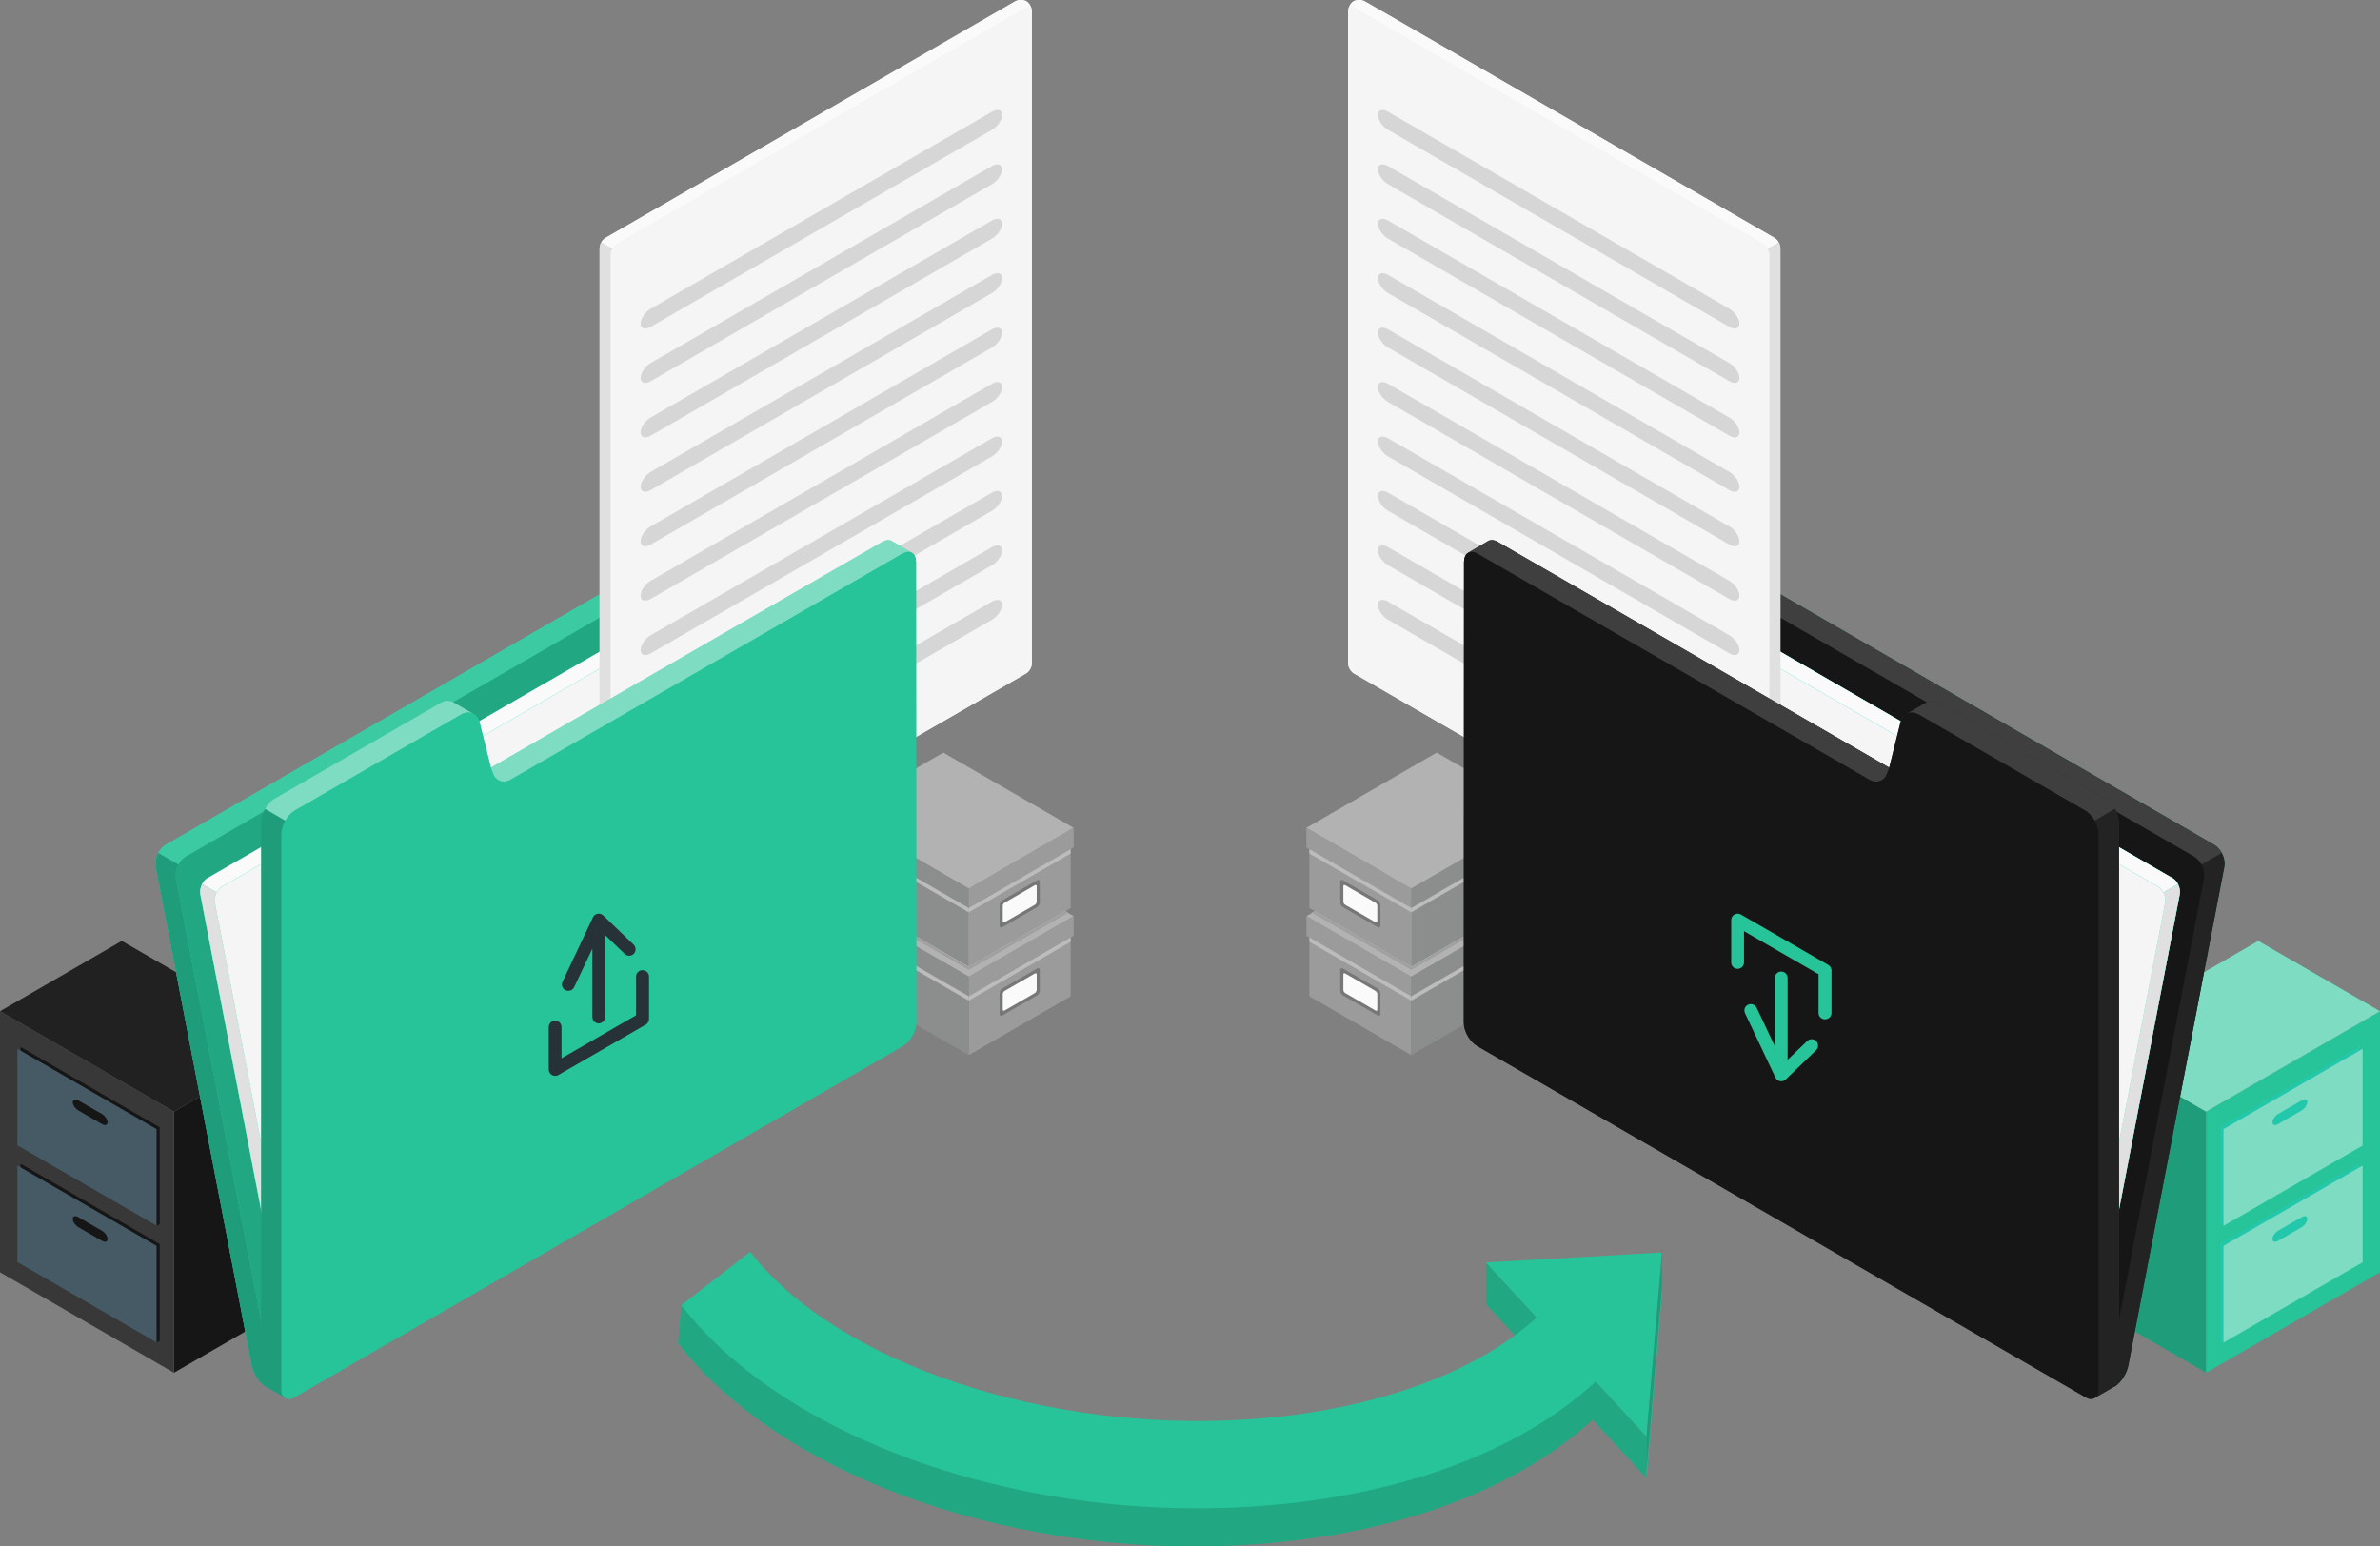 <svg xmlns="http://www.w3.org/2000/svg" id="Layer_2" data-name="Layer 2" viewBox="0 0 435.25 282.82"><rect x="0" y="0" width="435.25" height="282.82" fill="#808080" stroke="none"/><defs><style>      .cls-1, .cls-2, .cls-3 {        fill: #fff;      }      .cls-4 {        fill: #fafafa;      }      .cls-5 {        fill: #3f3f3f;      }      .cls-6 {        fill: #9a9b9a;      }      .cls-2, .cls-7 {        opacity: .4;      }      .cls-8 {        fill: #f5f5f5;      }      .cls-9 {        fill: #455a64;      }      .cls-10 {        opacity: .2;      }      .cls-3, .cls-11 {        opacity: .1;      }      .cls-12 {        fill: #8c8e8d;      }      .cls-13 {        fill: #232323;      }      .cls-14 {        fill: #e0e0e0;      }      .cls-15 {        fill: #606060;        opacity: .5;      }      .cls-16 {        opacity: .15;      }      .cls-17 {        fill: #b1b2b1;      }      .cls-18 {        opacity: .3;      }      .cls-19 {        fill: #27debf;      }      .cls-20 {        fill: #bbbcbb;      }      .cls-21 {        fill: #212121;      }      .cls-22 {        fill: #ebebeb;      }      .cls-23 {        fill: #161616;      }      .cls-24 {        fill: #383838;      }      .cls-25 {        fill: #27c499;      }      .cls-26 {        fill: #767777;      }      .cls-27 {        fill: #263238;      }    </style></defs><g id="Boxes"><g id="Boxes-2" data-name="Boxes"><g><polygon class="cls-6" points="177.17 192.96 177.17 178.62 195.8 167.87 195.8 182.21 177.17 192.96"></polygon><polygon class="cls-12" points="177.17 178.62 153.88 165.18 153.88 179.52 177.17 192.96 177.17 178.62"></polygon><polygon class="cls-17" points="177.17 178.62 196.35 167.55 172.51 153.78 153.33 164.86 177.17 178.62"></polygon><polygon class="cls-6" points="177.17 178.62 177.17 182.21 196.35 171.14 196.35 167.55 177.17 178.62"></polygon><polygon class="cls-20" points="177.17 182.21 195.8 171.45 195.8 172.24 177.17 183 177.17 182.21"></polygon><polygon class="cls-12" points="153.33 164.86 177.17 178.62 177.17 182.21 153.33 168.45 153.33 164.86"></polygon><polygon class="cls-20" points="177.17 182.21 153.88 168.77 153.88 169.55 177.17 183 177.17 182.21"></polygon><path class="cls-26" d="M183.3,180.8l6.36-3.67c.27-.16,.5-.03,.5,.29v3.76c0,.32-.22,.7-.5,.86l-6.36,3.67c-.27,.16-.5,.03-.5-.29v-3.76c0-.32,.22-.7,.5-.86Z"></path><path class="cls-4" d="M183.71,181.23l5.55-3.2c.18-.11,.33-.02,.33,.19v2.82c0,.21-.15,.47-.33,.57l-5.55,3.2c-.18,.11-.33,.02-.33-.19v-2.82c0-.21,.15-.47,.33-.57Z"></path></g><g><polygon class="cls-6" points="177.17 176.82 177.17 162.48 195.8 151.73 195.8 166.07 177.17 176.82"></polygon><polygon class="cls-12" points="177.17 162.48 153.88 149.04 153.88 163.38 177.17 176.82 177.17 162.48"></polygon><polygon class="cls-17" points="177.17 162.48 196.35 151.4 172.51 137.64 153.33 148.72 177.17 162.48"></polygon><polygon class="cls-6" points="177.17 162.48 177.17 166.07 196.35 154.99 196.35 151.4 177.17 162.48"></polygon><polygon class="cls-20" points="177.17 166.07 195.8 155.31 195.8 156.1 177.17 166.85 177.17 166.07"></polygon><polygon class="cls-12" points="153.33 148.72 177.17 162.48 177.17 166.07 153.33 152.3 153.33 148.72"></polygon><polygon class="cls-20" points="177.17 166.07 153.88 152.62 153.88 153.41 177.17 166.85 177.17 166.07"></polygon><path class="cls-26" d="M183.3,164.66l6.36-3.67c.27-.16,.5-.03,.5,.29v3.76c0,.32-.22,.7-.5,.86l-6.36,3.67c-.27,.16-.5,.03-.5-.29v-3.76c0-.32,.22-.7,.5-.86Z"></path><path class="cls-4" d="M183.71,165.09l5.55-3.2c.18-.11,.33-.02,.33,.19v2.82c0,.21-.15,.47-.33,.57l-5.55,3.2c-.18,.11-.33,.02-.33-.19v-2.82c0-.21,.15-.47,.33-.57Z"></path></g><polygon class="cls-14" points="194.79 166.65 177.17 176.82 154.89 163.95 154.34 164.27 177.17 177.41 195.34 166.96 194.79 166.65"></polygon><polygon class="cls-15" points="194.79 166.65 177.17 176.82 154.89 163.95 154.34 164.27 177.17 177.41 195.34 166.96 194.79 166.65"></polygon></g><g id="Boxes-3" data-name="Boxes"><g><polygon class="cls-6" points="258.09 192.96 258.09 178.62 239.46 167.87 239.46 182.21 258.09 192.96"></polygon><polygon class="cls-12" points="258.09 178.62 281.37 165.18 281.37 179.52 258.09 192.96 258.09 178.62"></polygon><polygon class="cls-17" points="258.09 178.62 238.91 167.55 262.74 153.78 281.92 164.86 258.09 178.62"></polygon><polygon class="cls-6" points="258.09 178.62 258.09 182.21 238.91 171.14 238.91 167.55 258.09 178.62"></polygon><polygon class="cls-20" points="258.09 182.21 239.46 171.45 239.46 172.24 258.09 183 258.09 182.21"></polygon><polygon class="cls-12" points="281.92 164.86 258.09 178.62 258.09 182.21 281.92 168.45 281.92 164.86"></polygon><polygon class="cls-20" points="258.09 182.21 281.37 168.77 281.37 169.55 258.09 183 258.09 182.21"></polygon><path class="cls-26" d="M251.95,180.8l-6.36-3.67c-.27-.16-.5-.03-.5,.29v3.76c0,.32,.22,.7,.5,.86l6.36,3.67c.27,.16,.5,.03,.5-.29v-3.76c0-.32-.22-.7-.5-.86Z"></path><path class="cls-4" d="M251.55,181.23l-5.55-3.2c-.18-.11-.33-.02-.33,.19v2.82c0,.21,.15,.47,.33,.57l5.55,3.2c.18,.11,.33,.02,.33-.19v-2.82c0-.21-.15-.47-.33-.57Z"></path></g><g><polygon class="cls-6" points="258.09 176.82 258.09 162.48 239.46 151.73 239.46 166.07 258.09 176.82"></polygon><polygon class="cls-12" points="258.09 162.48 281.37 149.04 281.37 163.38 258.09 176.82 258.09 162.48"></polygon><polygon class="cls-17" points="258.09 162.48 238.91 151.4 262.74 137.64 281.92 148.72 258.09 162.48"></polygon><polygon class="cls-6" points="258.09 162.48 258.09 166.07 238.91 154.99 238.91 151.4 258.09 162.48"></polygon><polygon class="cls-20" points="258.09 166.07 239.46 155.31 239.46 156.1 258.09 166.85 258.09 166.07"></polygon><polygon class="cls-12" points="281.92 148.72 258.09 162.48 258.09 166.07 281.92 152.3 281.92 148.72"></polygon><polygon class="cls-20" points="258.09 166.07 281.37 152.62 281.37 153.41 258.09 166.85 258.09 166.07"></polygon><path class="cls-26" d="M251.95,164.66l-6.36-3.67c-.27-.16-.5-.03-.5,.29v3.76c0,.32,.22,.7,.5,.86l6.36,3.67c.27,.16,.5,.03,.5-.29v-3.76c0-.32-.22-.7-.5-.86Z"></path><path class="cls-4" d="M251.55,165.09l-5.55-3.2c-.18-.11-.33-.02-.33,.19v2.82c0,.21,.15,.47,.33,.57l5.55,3.2c.18,.11,.33,.02,.33-.19v-2.82c0-.21-.15-.47-.33-.57Z"></path></g><polygon class="cls-14" points="240.46 166.65 258.09 176.82 280.37 163.95 280.91 164.27 258.09 177.41 239.91 166.96 240.46 166.65"></polygon><polygon class="cls-15" points="240.46 166.65 258.09 176.82 280.37 163.95 280.91 164.27 258.09 177.41 239.91 166.96 240.46 166.65"></polygon></g></g><g id="Cabinets"><g id="Cabinet"><g><polygon class="cls-23" points="31.81 251.05 54.07 238.19 54.07 190.44 31.81 203.3 31.81 251.05"></polygon><polygon class="cls-24" points="31.81 203.3 0 184.94 0 232.68 31.81 251.05 31.81 203.3"></polygon><polygon class="cls-21" points="0 184.94 31.81 203.3 54.07 190.44 22.27 172.08 0 184.94"></polygon><g><polygon class="cls-23" points="29.21 227.51 3.77 212.82 3.77 230.51 3.18 230.85 28.63 245.54 29.21 245.2 29.21 227.51"></polygon><polygon class="cls-9" points="28.63 227.85 3.18 213.16 3.18 230.85 28.63 245.54 28.63 227.85"></polygon><path class="cls-23" d="M18.65,225.09l-4.33-2.5c-.56-.32-1.02-.18-1.02,.33s.46,1.18,1.02,1.51l4.33,2.5c.56,.32,1.02,.18,1.02-.33,0-.51-.46-1.18-1.02-1.51Z"></path></g><g><polygon class="cls-23" points="29.21 206.17 3.77 191.47 3.77 209.16 3.18 209.5 28.63 224.19 29.21 223.85 29.21 206.17"></polygon><polygon class="cls-9" points="28.63 206.5 3.18 191.81 3.18 209.5 28.63 224.19 28.63 206.5"></polygon><path class="cls-23" d="M18.65,203.74l-4.33-2.5c-.56-.32-1.02-.18-1.02,.33s.46,1.18,1.02,1.51l4.33,2.5c.56,.32,1.02,.18,1.02-.33,0-.51-.46-1.18-1.02-1.51Z"></path></g></g></g><g id="Cabinet-2" data-name="Cabinet"><g><polygon class="cls-25" points="403.45 251.05 381.18 238.19 381.18 190.44 403.45 203.3 403.45 251.05"></polygon><g class="cls-10"><polygon points="403.45 251.05 381.18 238.19 381.18 190.44 403.45 203.3 403.45 251.05"></polygon></g><polygon class="cls-25" points="403.45 203.3 435.25 184.94 435.25 232.68 403.45 251.05 403.45 203.3"></polygon><polygon class="cls-25" points="435.25 184.94 403.45 203.3 381.18 190.44 412.99 172.08 435.25 184.94"></polygon><g class="cls-7"><polygon class="cls-1" points="435.25 184.94 403.45 203.3 381.18 190.44 412.99 172.08 435.25 184.94"></polygon></g><g><polygon class="cls-19" points="406.04 227.51 431.49 212.82 431.49 230.51 432.07 230.85 406.63 245.54 406.04 245.2 406.04 227.51"></polygon><g class="cls-11"><polygon points="406.04 227.51 431.49 212.82 431.49 230.51 432.07 230.85 406.63 245.54 406.04 245.2 406.04 227.51"></polygon></g><polygon class="cls-25" points="406.63 227.85 432.07 213.16 432.07 230.85 406.63 245.54 406.63 227.85"></polygon><g class="cls-7"><polygon class="cls-1" points="406.63 227.85 432.07 213.16 432.07 230.85 406.63 245.54 406.63 227.85"></polygon></g><path class="cls-19" d="M416.6,225.09l4.33-2.5c.56-.32,1.02-.18,1.02,.33s-.46,1.18-1.02,1.51l-4.33,2.5c-.56,.32-1.02,.18-1.02-.33,0-.51,.46-1.18,1.02-1.51Z"></path><g class="cls-11"><path d="M416.6,225.09l4.33-2.5c.56-.32,1.02-.18,1.02,.33s-.46,1.18-1.02,1.51l-4.33,2.5c-.56,.32-1.02,.18-1.02-.33,0-.51,.46-1.18,1.02-1.51Z"></path></g></g><g><polygon class="cls-19" points="406.04 206.17 431.49 191.47 431.49 209.16 432.07 209.5 406.63 224.19 406.04 223.85 406.04 206.17"></polygon><g class="cls-11"><polygon points="406.04 206.17 431.49 191.47 431.49 209.16 432.07 209.5 406.63 224.19 406.04 223.85 406.04 206.17"></polygon></g><polygon class="cls-25" points="406.63 206.5 432.07 191.81 432.07 209.5 406.63 224.19 406.63 206.5"></polygon><g class="cls-7"><polygon class="cls-1" points="406.63 206.5 432.07 191.81 432.07 209.5 406.63 224.19 406.63 206.5"></polygon></g><path class="cls-19" d="M416.6,203.74l4.33-2.5c.56-.32,1.02-.18,1.02,.33s-.46,1.18-1.02,1.51l-4.33,2.5c-.56,.32-1.02,.18-1.02-.33,0-.51,.46-1.18,1.02-1.51Z"></path><g class="cls-11"><path d="M416.6,203.74l4.33-2.5c.56-.32,1.02-.18,1.02,.33s-.46,1.18-1.02,1.51l-4.33,2.5c-.56,.32-1.02,.18-1.02-.33,0-.51,.46-1.18,1.02-1.51Z"></path></g></g></g></g></g><g id="Folders"><g id="Folder_Black" data-name="Folder Black"><g><path class="cls-19" d="M272.21,189.4l104.1,60.1,6.32,3.65c.1,.05,.2,.11,.29,.16,.17,.08,.35,.16,.53,.21,.21,.08,.44,.15,.66,.18,.15,.04,.29,.05,.44,.07,.03,0,.06,.02,.09,0,.18,.03,.38,.04,.56,.04,.64,0,1.23-.12,1.66-.37,1.02-.59,2.09-2.28,2.37-3.77l17.54-91.13c.04-.19,.05-.4,.05-.6,0-.16,0-.33-.04-.49v-.02c-.04-.25-.09-.5-.17-.74-.08-.25-.19-.48-.31-.71-.07-.15-.16-.29-.26-.43-.11-.16-.23-.3-.36-.44-.11-.13-.24-.25-.37-.35-.13-.11-.27-.2-.41-.28l-110.42-63.75c-.09-.05-.19-.11-.29-.16s-.2-.1-.31-.14c-.05-.02-.09-.04-.15-.05-.14-.04-.27-.05-.4-.05-.69,.05-1.27,.52-1.96,.92-1.31,.77-2.45,1.44-2.45,1.44h0c-.18,.08-.35,.2-.49,.36-.19,.2-.35,.46-.45,.76-.05,.13-.07,.26-.1,.38l-17.54,91.13c-.28,1.49,.55,3.31,1.86,4.07Z"></path><path class="cls-13" d="M272.21,189.4l104.1,60.1,6.32,3.65c.1,.05,.2,.11,.29,.16,.17,.08,.35,.16,.53,.21,.21,.08,.44,.15,.66,.18,.15,.04,.29,.05,.44,.07,.03,0,.06,.02,.09,0,.18,.03,.38,.04,.56,.04,.64,0,1.23-.12,1.66-.37,1.02-.59,2.09-2.28,2.37-3.77l17.54-91.13c.04-.19,.05-.4,.05-.6,0-.16,0-.33-.04-.49v-.02c-.04-.25-.09-.5-.17-.74-.08-.25-.19-.48-.31-.71-.07-.15-.16-.29-.26-.43-.11-.16-.23-.3-.36-.44-.11-.13-.24-.25-.37-.35-.13-.11-.27-.2-.41-.28l-110.42-63.75c-.09-.05-.19-.11-.29-.16s-.2-.1-.31-.14c-.05-.02-.09-.04-.15-.05-.14-.04-.27-.05-.4-.05-.69,.05-1.27,.52-1.96,.92-1.31,.77-2.45,1.44-2.45,1.44h0c-.18,.08-.35,.2-.49,.36-.19,.2-.35,.46-.45,.76-.05,.13-.07,.26-.1,.38l-17.54,91.13c-.28,1.49,.55,3.31,1.86,4.07Z"></path><path class="cls-13" d="M382.93,253.31c1.29,.62,2.98,.7,3.94,.15,1.02-.59,2.09-2.28,2.37-3.77l17.54-91.13c.16-.83-.04-1.77-.47-2.57l-3.71,2.14c.43,.8,.62,1.74,.47,2.57l-17.54,91.14c-.27,1.37-1.39,1.98-2.6,1.47Z"></path><path class="cls-5" d="M291.39,91.27c-1.31,.77-2.45,1.44-2.45,1.44h0c.53-.25,1.19-.21,1.85,.17l110.42,63.75c.58,.33,1.05,.87,1.39,1.49l3.71-2.14c-.07-.15-.16-.29-.26-.43-.11-.16-.23-.3-.36-.44-.23-.25-.49-.47-.78-.63l-110.42-63.75c-.19-.11-.39-.21-.6-.29-.05-.02-.09-.04-.15-.05-.14-.04-.27-.05-.4-.05-.69,.05-1.27,.52-1.96,.92Z"></path><path class="cls-5" d="M291.08,91.27c-1.31,.77-2.45,1.44-2.45,1.44h0c.53-.25,1.19-.21,1.85,.17l110.42,63.75c.58,.33,1.05,.87,1.39,1.49l3.71-2.14c-.07-.15-.16-.29-.26-.43-.11-.16-.23-.3-.36-.44-.23-.25-.49-.47-.78-.63l-110.42-63.75c-.19-.11-.39-.21-.6-.29-.05-.02-.09-.04-.15-.05-.14-.04-.27-.05-.4-.05-.69,.05-1.27,.52-1.96,.92Z"></path><path class="cls-23" d="M385.52,251.83l17.54-91.14c.29-1.49-.55-3.31-1.86-4.07l-110.42-63.75c-1.31-.76-2.61-.17-2.89,1.32l-17.54,91.14c-.29,1.49,.55,3.31,1.86,4.07l110.42,63.75c1.31,.76,2.61,.17,2.89-1.32Z"></path></g><g><path class="cls-19" d="M301.82,185.72l74.89,43.24,4.55,2.63c.07,.04,.14,.08,.21,.11,.12,.06,.25,.11,.38,.15,.15,.06,.32,.11,.47,.13,.11,.03,.21,.04,.32,.05,.02,0,.05,.01,.07,0,.13,.02,.27,.03,.4,.03,.46,0,.88-.09,1.2-.26,.74-.43,1.5-1.64,1.7-2.71l12.62-65.56c.03-.14,.04-.29,.04-.43,0-.12,0-.24-.03-.36h0c-.03-.19-.07-.38-.12-.55-.06-.18-.14-.35-.22-.51-.05-.11-.12-.21-.18-.31-.08-.11-.16-.22-.26-.32-.08-.09-.17-.18-.26-.25-.09-.08-.2-.14-.3-.2l-79.44-45.86c-.07-.04-.14-.08-.21-.11-.07-.03-.14-.07-.22-.1-.03-.01-.07-.03-.11-.03-.1-.03-.2-.04-.29-.03-.49,.04-.91,.38-1.41,.66-.94,.55-1.76,1.03-1.76,1.03h0c-.13,.06-.25,.14-.36,.26-.14,.14-.25,.33-.32,.55-.03,.09-.05,.18-.07,.27l-12.62,65.56c-.2,1.07,.39,2.38,1.34,2.93Z"></path><path class="cls-19" d="M301.82,185.72l74.89,43.24,4.55,2.63c.07,.04,.14,.08,.21,.11,.12,.06,.25,.11,.38,.15,.15,.06,.32,.11,.47,.13,.11,.03,.21,.04,.32,.05,.02,0,.05,.01,.07,0,.13,.02,.27,.03,.4,.03,.46,0,.88-.09,1.2-.26,.74-.43,1.5-1.64,1.7-2.71l12.62-65.56c.03-.14,.04-.29,.04-.43,0-.12,0-.24-.03-.36h0c-.03-.19-.07-.38-.12-.55-.06-.18-.14-.35-.22-.51-.05-.11-.12-.21-.18-.31-.08-.11-.16-.22-.26-.32-.08-.09-.17-.18-.26-.25-.09-.08-.2-.14-.3-.2l-79.44-45.86c-.07-.04-.14-.08-.21-.11-.07-.03-.14-.07-.22-.1-.03-.01-.07-.03-.11-.03-.1-.03-.2-.04-.29-.03-.49,.04-.91,.38-1.41,.66-.94,.55-1.76,1.03-1.76,1.03h0c-.13,.06-.25,.14-.36,.26-.14,.14-.25,.33-.32,.55-.03,.09-.05,.18-.07,.27l-12.62,65.56c-.2,1.07,.39,2.38,1.34,2.93Z"></path><path class="cls-14" d="M381.47,231.69c.93,.45,2.15,.5,2.84,.11,.74-.43,1.5-1.64,1.7-2.71l12.62-65.56c.11-.6-.03-1.28-.34-1.85l-2.67,1.54c.31,.57,.45,1.25,.34,1.85l-12.62,65.57c-.19,.99-1,1.43-1.87,1.06Z"></path><path class="cls-4" d="M315.62,115.12c-.94,.55-1.76,1.03-1.76,1.03h0c.38-.18,.86-.15,1.33,.12l79.44,45.86c.41,.24,.76,.62,1,1.07l2.67-1.54c-.05-.11-.12-.21-.18-.31-.08-.11-.16-.22-.26-.32-.16-.18-.36-.34-.56-.45l-79.44-45.86c-.14-.08-.28-.15-.43-.21-.03-.01-.07-.03-.11-.03-.1-.03-.2-.04-.29-.03-.49,.04-.91,.38-1.41,.66Z"></path><path class="cls-8" d="M383.34,230.63l12.62-65.56c.21-1.07-.39-2.38-1.34-2.93l-79.44-45.86c-.94-.55-1.88-.12-2.08,.95l-12.62,65.56c-.21,1.07,.39,2.38,1.34,2.93l79.44,45.86c.94,.55,1.88,.12,2.08-.95Z"></path></g><g><path class="cls-22" d="M324.58,166.44c.56-.32,1.01-1.14,1.01-1.83V45.37c0-.69-.48-1.53-1.08-1.87L249.64,.27c-.6-.34-1.53-.36-2.09-.04-.56,.32-1.01,1.14-1.01,1.83V121.3c0,.69,.48,1.53,1.08,1.87l74.88,43.23c.6,.34,1.53,.36,2.09,.04Z"></path><path class="cls-4" d="M246.54,1.87c.09-.55,.53-.74,1.07-.43l74.88,43.23c.3,.17,.58,.48,.76,.81l2.03-1.17c-.19-.34-.47-.64-.77-.81L249.64,.27c-.59-.35-1.54-.37-2.09-.05-.5,.3-.93,1-1.01,1.65Z"></path><path class="cls-14" d="M322.64,166.47c.59,.27,1.43,.27,1.95-.04,.56-.32,1.01-1.14,1.01-1.83V45.38c0-.35-.12-.72-.31-1.06l-2.03,1.17c.2,.34,.32,.71,.32,1.06v119.23c0,.63-.41,.92-.93,.7Z"></path><path class="cls-8" d="M322.49,166.4l-74.88-43.23c-.6-.34-1.08-1.18-1.08-1.87V2.06c0-.69,.48-.97,1.08-.62l74.88,43.23c.6,.34,1.08,1.18,1.08,1.87v119.23c0,.69-.48,.97-1.08,.62Z"></path><g class="cls-18"><path class="cls-12" d="M318.1,98.99c0,.92-.82,1.18-1.84,.6l-62.43-36.04c-1.02-.59-1.84-1.8-1.84-2.72s.82-1.18,1.84-.6l62.43,36.04c1.02,.59,1.84,1.8,1.84,2.72Z"></path><path class="cls-12" d="M318.1,108.94c0,.92-.82,1.18-1.84,.6l-62.43-36.04c-1.02-.59-1.84-1.8-1.84-2.72s.82-1.18,1.84-.6l62.43,36.04c1.02,.59,1.84,1.8,1.84,2.72Z"></path><path class="cls-12" d="M318.1,118.9c0,.92-.82,1.18-1.84,.6l-62.43-36.04c-1.02-.59-1.84-1.8-1.84-2.72s.82-1.18,1.84-.6l62.43,36.04c1.02,.59,1.84,1.8,1.84,2.72Z"></path><path class="cls-12" d="M318.1,128.85c0,.92-.82,1.18-1.84,.6l-62.43-36.04c-1.02-.59-1.84-1.8-1.84-2.72s.82-1.18,1.84-.6l62.43,36.04c1.02,.59,1.84,1.8,1.84,2.72Z"></path><path class="cls-12" d="M318.1,69.12c0,.92-.82,1.18-1.84,.6l-62.43-36.04c-1.02-.59-1.84-1.8-1.84-2.72s.82-1.18,1.84-.6l62.43,36.04c1.02,.59,1.84,1.8,1.84,2.72Z"></path><path class="cls-12" d="M318.1,79.08c0,.92-.82,1.18-1.84,.6l-62.43-36.04c-1.02-.59-1.84-1.8-1.84-2.72s.82-1.18,1.84-.6l62.43,36.04c1.02,.59,1.84,1.8,1.84,2.72Z"></path><path class="cls-12" d="M318.1,59.18c0,.92-.82,1.18-1.84,.6l-62.43-36.04c-1.02-.59-1.84-1.8-1.84-2.72s.82-1.18,1.84-.6l62.43,36.04c1.02,.59,1.84,1.8,1.84,2.72Z"></path><path class="cls-12" d="M318.1,89.03c0,.92-.82,1.18-1.84,.6l-62.43-36.04c-1.02-.59-1.84-1.8-1.84-2.72s.82-1.18,1.84-.6l62.43,36.04c1.02,.59,1.84,1.8,1.84,2.72Z"></path><path class="cls-12" d="M318.1,138.81c0,.92-.82,1.18-1.84,.6l-62.43-36.04c-1.02-.59-1.84-1.8-1.84-2.72s.82-1.18,1.84-.6l62.43,36.04c1.02,.59,1.84,1.8,1.84,2.72Z"></path><path class="cls-12" d="M318.1,148.77c0,.92-.82,1.18-1.84,.6l-62.43-36.04c-1.02-.59-1.84-1.8-1.84-2.72s.82-1.18,1.84-.6l62.43,36.04c1.02,.59,1.84,1.8,1.84,2.72Z"></path></g></g><g><path class="cls-13" d="M267.74,102.69c0-.76,.26-1.3,.68-1.57,0,0,.06-.05,.18-.1l3.58-2.09s0,0,0,0h0s0,0,0,0c.45-.25,1.06-.21,1.74,.18l71.57,41.27,2.08-8.4c.19-.63,.57-1.09,1.03-1.37h-.01s3.72-2.17,3.72-2.17v.02c.64-.38,1.47-.4,2.26,.06l30.45,17.57c1.37,.79,2.48,2.71,2.48,4.29v101.53c0,.76-.25,1.3-.67,1.57h0l-3.83,2.22h0c-.44,.22-1.03,.17-1.69-.21l-111.15-64.17c-1.37-.79-2.48-2.71-2.48-4.29l.04-84.34Z"></path><path class="cls-5" d="M348.67,130.56c.64-.35,1.44-.34,2.22,.1l30.45,17.57c.67,.4,1.29,1.07,1.75,1.85l3.71-2.16c-.45-.78-1.06-1.46-1.75-1.85l-30.45-17.57c-.8-.46-1.62-.43-2.26-.06h0s-3.66,2.12-3.66,2.12Z"></path><path class="cls-5" d="M268.6,101.02c.43-.18,1.01-.11,1.62,.24l71.64,41.33c1.37,.79,2.85,.21,3.3-1.31l.33-.9-71.57-41.27c-.39-.23-.77-.33-1.1-.33-.24,0-.46,.06-.64,.16h-.01l-3.58,2.09Z"></path><path class="cls-23" d="M267.75,102.69l-.04,84.34c0,1.58,1.11,3.5,2.48,4.29l111.44,64.34c.97,.56,2.19-.14,2.19-1.26v-101.86c0-.79-.27-1.66-.72-2.43-.46-.78-1.08-1.45-1.75-1.85l-30.45-17.58c-.78-.44-1.58-.46-2.22-.1l-.06,.04h.02c-.47,.27-.84,.73-1.03,1.37l-2.09,8.4-.33,.91c-.46,1.52-1.93,2.1-3.3,1.32l-71.64-41.33c-.61-.36-1.19-.42-1.62-.24l-.1,.05s-.04,.02-.05,.03l-.03,.02c-.41,.27-.68,.8-.68,1.56Z"></path><g><path class="cls-25" d="M319.69,183.74c.16-.08,.33-.11,.5-.11,.44,0,.86,.25,1.06,.67l3.33,7.05v-12.5c0-.65,.53-1.17,1.17-1.17s1.17,.53,1.17,1.17v14.97l3.58-3.44c.47-.45,1.21-.43,1.66,.03,.45,.47,.43,1.21-.03,1.66l-5.56,5.35c-.27,.26-.65,.38-1.03,.31-.37-.07-.69-.31-.85-.65l-5.56-11.78c-.28-.59-.03-1.29,.56-1.56Z"></path><path class="cls-25" d="M333.74,186.42c-.65,0-1.17-.53-1.17-1.17v-7.08l-13.63-7.87v5.72c0,.65-.53,1.17-1.17,1.17s-1.17-.53-1.17-1.17v-7.75c0-.42,.22-.81,.59-1.02,.18-.1,.38-.16,.59-.16s.4,.05,.59,.16l15.98,9.22c.36,.21,.59,.6,.59,1.02v7.75c0,.65-.53,1.17-1.17,1.17Z"></path></g><path class="cls-13" d="M382.91,255.73s.07-.02,.11-.04l3.83-2.22c.41-.27,.67-.81,.67-1.57v-101.53c0-.8-.28-1.66-.73-2.43l-3.7,2.16h0c.45,.78,.72,1.66,.72,2.44v101.85c0,.63-.38,1.13-.9,1.34Z"></path></g></g><g id="Folder_Green" data-name="Folder Green"><g><path class="cls-19" d="M163.05,189.4l-104.1,60.1-6.32,3.65c-.1,.05-.2,.11-.29,.16-.17,.08-.35,.16-.53,.21-.21,.08-.44,.15-.66,.18-.15,.04-.29,.05-.44,.07-.03,0-.06,.02-.09,0-.18,.03-.38,.04-.56,.04-.64,0-1.23-.12-1.66-.37-1.02-.59-2.09-2.28-2.37-3.77l-17.54-91.13c-.04-.19-.05-.4-.05-.6,0-.16,0-.33,.04-.49v-.02c.04-.25,.09-.5,.17-.74,.08-.25,.19-.48,.31-.71,.07-.15,.16-.29,.26-.43,.11-.16,.23-.3,.36-.44,.11-.13,.24-.25,.37-.35,.13-.11,.27-.2,.41-.28l110.42-63.75c.09-.05,.19-.11,.29-.16s.2-.1,.31-.14c.05-.02,.09-.04,.15-.05,.14-.04,.27-.05,.4-.05,.69,.05,1.27,.52,1.96,.92,1.31,.77,2.45,1.44,2.45,1.44h0c.18,.08,.35,.2,.49,.36,.19,.2,.35,.46,.45,.76,.05,.13,.07,.26,.1,.38l17.54,91.13c.28,1.49-.55,3.31-1.86,4.07Z"></path><path class="cls-25" d="M163.05,189.4l-104.1,60.1-6.32,3.65c-.1,.05-.2,.11-.29,.16-.17,.08-.35,.16-.53,.21-.21,.08-.44,.15-.66,.18-.15,.04-.29,.05-.44,.07-.03,0-.06,.02-.09,0-.18,.03-.38,.04-.56,.04-.64,0-1.23-.12-1.66-.37-1.02-.59-2.09-2.28-2.37-3.77l-17.54-91.13c-.04-.19-.05-.4-.05-.6,0-.16,0-.33,.04-.49v-.02c.04-.25,.09-.5,.17-.74,.08-.25,.19-.48,.31-.71,.07-.15,.16-.29,.26-.43,.11-.16,.23-.3,.36-.44,.11-.13,.24-.25,.37-.35,.13-.11,.27-.2,.41-.28l110.42-63.75c.09-.05,.19-.11,.29-.16s.2-.1,.31-.14c.05-.02,.09-.04,.15-.05,.14-.04,.27-.05,.4-.05,.69,.05,1.27,.52,1.96,.92,1.31,.77,2.45,1.44,2.45,1.44h0c.18,.08,.35,.2,.49,.36,.19,.2,.35,.46,.45,.76,.05,.13,.07,.26,.1,.38l17.54,91.13c.28,1.49-.55,3.31-1.86,4.07Z"></path><path class="cls-10" d="M52.33,253.31c-1.29,.62-2.98,.7-3.94,.15-1.02-.59-2.09-2.28-2.37-3.77l-17.54-91.13c-.16-.83,.04-1.77,.47-2.57l3.71,2.14c-.43,.8-.62,1.74-.47,2.57l17.54,91.14c.27,1.37,1.39,1.98,2.6,1.47Z"></path><path class="cls-3" d="M143.87,91.27c1.31,.77,2.45,1.44,2.45,1.44h0c-.53-.25-1.19-.21-1.85,.17l-110.42,63.75c-.58,.33-1.05,.87-1.39,1.49l-3.71-2.14c.07-.15,.16-.29,.26-.43,.11-.16,.23-.3,.36-.44,.23-.25,.49-.47,.78-.63l110.42-63.75c.19-.11,.39-.21,.6-.29,.05-.02,.09-.04,.15-.05,.14-.04,.27-.05,.4-.05,.69,.05,1.27,.52,1.96,.92Z"></path><path class="cls-25" d="M49.73,251.83l-17.54-91.14c-.29-1.49,.55-3.31,1.86-4.07l110.42-63.75c1.31-.76,2.61-.17,2.89,1.32l17.54,91.14c.29,1.49-.55,3.31-1.86,4.07l-110.42,63.75c-1.31,.76-2.61,.17-2.89-1.32Z"></path><path class="cls-16" d="M49.73,251.83l-17.54-91.14c-.29-1.49,.55-3.31,1.86-4.07l110.42-63.75c1.31-.76,2.61-.17,2.89,1.32l17.54,91.14c.29,1.49-.55,3.31-1.86,4.07l-110.42,63.75c-1.31,.76-2.61,.17-2.89-1.32Z"></path></g><g><path class="cls-19" d="M133.44,185.72l-74.89,43.24-4.55,2.63c-.07,.04-.14,.08-.21,.11-.12,.06-.25,.11-.38,.15-.15,.06-.32,.11-.47,.13-.11,.03-.21,.04-.32,.05-.02,0-.05,.01-.07,0-.13,.02-.27,.03-.4,.03-.46,0-.88-.09-1.2-.26-.74-.43-1.5-1.64-1.7-2.71l-12.62-65.56c-.03-.14-.04-.29-.04-.43,0-.12,0-.24,.03-.36h0c.03-.19,.07-.38,.12-.55,.06-.18,.14-.35,.22-.51,.05-.11,.12-.21,.18-.31,.08-.11,.16-.22,.26-.32,.08-.09,.17-.18,.26-.25,.09-.08,.2-.14,.3-.2l79.44-45.86c.07-.04,.14-.08,.21-.11,.07-.03,.14-.07,.22-.1,.03-.01,.07-.03,.11-.03,.1-.03,.2-.04,.29-.03,.49,.04,.91,.38,1.41,.66,.94,.55,1.76,1.03,1.76,1.03h0c.13,.06,.25,.14,.36,.26,.14,.14,.25,.33,.32,.55,.03,.09,.05,.18,.07,.27l12.62,65.56c.2,1.07-.39,2.38-1.34,2.93Z"></path><path class="cls-19" d="M133.44,185.72l-74.89,43.24-4.55,2.63c-.07,.04-.14,.08-.21,.11-.12,.06-.25,.11-.38,.15-.15,.06-.32,.11-.47,.13-.11,.03-.21,.04-.32,.05-.02,0-.05,.01-.07,0-.13,.02-.27,.03-.4,.03-.46,0-.88-.09-1.2-.26-.74-.43-1.5-1.64-1.7-2.71l-12.62-65.56c-.03-.14-.04-.29-.04-.43,0-.12,0-.24,.03-.36h0c.03-.19,.07-.38,.12-.55,.06-.18,.14-.35,.22-.51,.05-.11,.12-.21,.18-.31,.08-.11,.16-.22,.26-.32,.08-.09,.17-.18,.26-.25,.09-.08,.2-.14,.3-.2l79.44-45.86c.07-.04,.14-.08,.21-.11,.07-.03,.14-.07,.22-.1,.03-.01,.07-.03,.11-.03,.1-.03,.2-.04,.29-.03,.49,.04,.91,.38,1.41,.66,.94,.55,1.76,1.03,1.76,1.03h0c.13,.06,.25,.14,.36,.26,.14,.14,.25,.33,.32,.55,.03,.09,.05,.18,.07,.27l12.62,65.56c.2,1.07-.39,2.38-1.34,2.93Z"></path><path class="cls-14" d="M53.79,231.69c-.93,.45-2.15,.5-2.84,.11-.74-.43-1.5-1.64-1.7-2.71l-12.62-65.56c-.11-.6,.03-1.28,.34-1.85l2.67,1.54c-.31,.57-.45,1.25-.34,1.85l12.62,65.57c.19,.99,1,1.43,1.87,1.06Z"></path><path class="cls-4" d="M119.64,115.12c.94,.55,1.76,1.03,1.76,1.03h0c-.38-.18-.86-.15-1.33,.12l-79.44,45.86c-.41,.24-.76,.62-1,1.07l-2.67-1.54c.05-.11,.12-.21,.18-.31,.08-.11,.16-.22,.26-.32,.16-.18,.36-.34,.56-.45l79.44-45.86c.14-.08,.28-.15,.43-.21,.03-.01,.07-.03,.11-.03,.1-.03,.2-.04,.29-.03,.49,.04,.91,.38,1.41,.66Z"></path><path class="cls-8" d="M51.92,230.63l-12.62-65.56c-.21-1.07,.39-2.38,1.34-2.93l79.44-45.86c.94-.55,1.88-.12,2.08,.95l12.62,65.56c.21,1.07-.39,2.38-1.34,2.93l-79.44,45.86c-.94,.55-1.88,.12-2.08-.95Z"></path></g><g><path class="cls-22" d="M110.67,166.44c-.56-.32-1.01-1.14-1.01-1.83V45.37c0-.69,.48-1.53,1.08-1.87L185.61,.27c.6-.34,1.53-.36,2.09-.04s1.01,1.14,1.01,1.83V121.3c0,.69-.48,1.53-1.08,1.87l-74.88,43.23c-.6,.34-1.53,.36-2.09,.04Z"></path><path class="cls-4" d="M188.71,1.87c-.09-.55-.53-.74-1.07-.43L112.76,44.67c-.3,.17-.58,.48-.76,.81l-2.03-1.17c.19-.34,.47-.64,.77-.81L185.61,.27c.59-.35,1.54-.37,2.09-.05,.5,.3,.93,1,1.01,1.65Z"></path><path class="cls-14" d="M112.61,166.47c-.59,.27-1.43,.27-1.95-.04-.56-.32-1.01-1.14-1.01-1.83V45.38c0-.35,.12-.72,.31-1.06l2.03,1.17c-.2,.34-.32,.71-.32,1.06v119.23c0,.63,.41,.92,.93,.7Z"></path><path class="cls-8" d="M112.76,166.4l74.88-43.23c.6-.34,1.08-1.18,1.08-1.87V2.06c0-.69-.48-.97-1.08-.62L112.76,44.67c-.6,.34-1.08,1.18-1.08,1.87v119.23c0,.69,.48,.97,1.08,.62Z"></path><g class="cls-18"><path class="cls-12" d="M117.15,98.99c0,.92,.82,1.18,1.84,.6l62.43-36.04c1.02-.59,1.84-1.8,1.84-2.72s-.82-1.18-1.84-.6l-62.43,36.04c-1.02,.59-1.84,1.8-1.84,2.72Z"></path><path class="cls-12" d="M117.15,108.94c0,.92,.82,1.18,1.84,.6l62.43-36.04c1.02-.59,1.84-1.8,1.84-2.72s-.82-1.18-1.84-.6l-62.43,36.04c-1.02,.59-1.84,1.8-1.84,2.72Z"></path><path class="cls-12" d="M117.15,118.9c0,.92,.82,1.18,1.84,.6l62.43-36.04c1.02-.59,1.84-1.8,1.84-2.72s-.82-1.18-1.84-.6l-62.43,36.04c-1.02,.59-1.84,1.8-1.84,2.72Z"></path><path class="cls-12" d="M117.15,128.85c0,.92,.82,1.18,1.84,.6l62.43-36.04c1.02-.59,1.84-1.8,1.84-2.72s-.82-1.18-1.84-.6l-62.43,36.04c-1.02,.59-1.84,1.8-1.84,2.72Z"></path><path class="cls-12" d="M117.15,69.12c0,.92,.82,1.18,1.84,.6l62.43-36.04c1.02-.59,1.84-1.8,1.84-2.72s-.82-1.18-1.84-.6l-62.43,36.04c-1.02,.59-1.84,1.8-1.84,2.72Z"></path><path class="cls-12" d="M117.15,79.08c0,.92,.82,1.18,1.84,.6l62.43-36.04c1.02-.59,1.84-1.8,1.84-2.72s-.82-1.18-1.84-.6l-62.43,36.04c-1.02,.59-1.84,1.8-1.84,2.72Z"></path><path class="cls-12" d="M117.15,59.18c0,.92,.82,1.18,1.84,.6l62.43-36.04c1.02-.59,1.84-1.8,1.84-2.72s-.82-1.18-1.84-.6l-62.43,36.04c-1.02,.59-1.84,1.8-1.84,2.72Z"></path><path class="cls-12" d="M117.15,89.03c0,.92,.82,1.18,1.84,.6l62.43-36.04c1.02-.59,1.84-1.8,1.84-2.72s-.82-1.18-1.84-.6l-62.43,36.04c-1.02,.59-1.84,1.8-1.84,2.72Z"></path><path class="cls-12" d="M117.15,138.81c0,.92,.82,1.18,1.84,.6l62.43-36.04c1.02-.59,1.84-1.8,1.84-2.72s-.82-1.18-1.84-.6l-62.43,36.04c-1.02,.59-1.84,1.8-1.84,2.72Z"></path><path class="cls-12" d="M117.15,148.77c0,.92,.82,1.18,1.84,.6l62.43-36.04c1.02-.59,1.84-1.8,1.84-2.72s-.82-1.18-1.84-.6l-62.43,36.04c-1.02,.59-1.84,1.8-1.84,2.72Z"></path></g></g><g><path class="cls-25" d="M167.51,102.69c0-.76-.26-1.3-.68-1.57,0,0-.06-.05-.18-.1l-3.58-2.09s0,0,0,0h0s0,0,0,0c-.45-.25-1.06-.21-1.74,.18l-71.57,41.27-2.08-8.4c-.19-.63-.57-1.09-1.03-1.37h.01s-3.72-2.17-3.72-2.17v.02c-.64-.38-1.47-.4-2.26,.06l-30.45,17.57c-1.37,.79-2.48,2.71-2.48,4.29v101.53c0,.76,.25,1.3,.67,1.57h0l3.83,2.22h0c.44,.22,1.03,.17,1.69-.21l111.15-64.17c1.37-.79,2.48-2.71,2.48-4.29l-.04-84.34Z"></path><path class="cls-2" d="M86.59,130.56c-.64-.35-1.44-.34-2.22,.1l-30.45,17.57c-.67,.4-1.29,1.07-1.75,1.85l-3.71-2.16c.45-.78,1.06-1.46,1.75-1.85l30.45-17.57c.8-.46,1.62-.43,2.26-.06h0s3.66,2.12,3.66,2.12Z"></path><path class="cls-2" d="M166.65,101.02c-.43-.18-1.01-.11-1.62,.24l-71.64,41.33c-1.37,.79-2.85,.21-3.3-1.31l-.33-.9,71.57-41.27c.39-.23,.77-.33,1.1-.33,.24,0,.46,.06,.64,.16h.01l3.58,2.09Z"></path><path class="cls-25" d="M167.51,102.69l.04,84.34c0,1.58-1.11,3.5-2.48,4.29L53.64,255.65c-.97,.56-2.19-.14-2.19-1.26v-101.86c0-.79,.27-1.66,.72-2.43,.46-.78,1.08-1.45,1.75-1.85l30.45-17.58c.78-.44,1.58-.46,2.22-.1l.06,.04h-.02c.47,.27,.84,.73,1.03,1.37l2.09,8.4,.33,.91c.46,1.52,1.93,2.1,3.3,1.32l71.64-41.33c.61-.36,1.19-.42,1.62-.24l.1,.05s.04,.02,.05,.03l.03,.02c.41,.27,.68,.8,.68,1.56Z"></path><g><path class="cls-27" d="M103.44,181.1c.16,.08,.33,.11,.5,.11,.44,0,.86-.25,1.06-.67l3.33-7.05v12.5c0,.65,.53,1.17,1.17,1.17s1.17-.53,1.17-1.17v-14.97l3.58,3.44c.47,.45,1.21,.43,1.66-.03,.45-.47,.43-1.21-.03-1.66l-5.56-5.35c-.27-.26-.65-.38-1.03-.31-.37,.07-.69,.31-.85,.65l-5.56,11.78c-.28,.59-.03,1.29,.56,1.56Z"></path><path class="cls-27" d="M117.49,177.43c-.65,0-1.17,.53-1.17,1.17v7.08l-13.63,7.87v-5.72c0-.65-.53-1.17-1.17-1.17s-1.17,.53-1.17,1.17v7.75c0,.42,.22,.81,.59,1.02,.18,.1,.38,.16,.59,.16s.4-.05,.59-.16l15.98-9.22c.36-.21,.59-.6,.59-1.02v-7.75c0-.65-.53-1.17-1.17-1.17Z"></path></g><path class="cls-10" d="M52.35,255.73s-.07-.02-.11-.04l-3.83-2.22c-.41-.27-.67-.81-.67-1.57v-101.53c0-.8,.28-1.66,.73-2.43l3.7,2.16h0c-.45,.78-.72,1.66-.72,2.44v101.85c0,.63,.38,1.13,.9,1.34Z"></path></g></g></g><g id="Arrow"><g id="Arrow-2" data-name="Arrow"><polygon class="cls-25" points="271.75 230.89 271.75 238.51 301.1 270.32 301.1 262.7 271.75 230.89"></polygon><polygon class="cls-16" points="271.75 230.89 271.75 238.51 301.1 270.32 301.1 262.7 271.75 230.89"></polygon><polygon class="cls-25" points="303.93 236.67 303.93 229.05 301.1 262.7 301.1 270.32 303.93 236.67"></polygon><polygon class="cls-10" points="303.93 235.67 303.93 228.05 301.1 261.7 301.1 269.32 303.93 235.67"></polygon><path class="cls-25" d="M205.08,282.26c-34.22-2.87-65.62-16.59-81.08-36.59l.59-6.99,12.03-2.77c15.74,20.35,54.23,33.23,91.54,30.61,22.08-1.54,41.13-8.33,52.27-18.61l11.4,4.74-.59,6.99c-13.96,12.88-35.97,20.98-61.98,22.8-8.1,.57-16.23,.49-24.19-.18Z"></path><g class="cls-16"><path d="M205.08,282.26c-34.22-2.87-65.62-16.59-81.08-36.59l.59-6.99,12.03-2.77c15.74,20.35,54.23,33.23,91.54,30.61,22.08-1.54,41.13-8.33,52.27-18.61l11.4,4.74-.59,6.99c-13.96,12.88-35.97,20.98-61.98,22.8-8.1,.57-16.23,.49-24.19-.18Z"></path></g><path class="cls-25" d="M303.93,229.05l-32.19,1.84,9.27,10.05c-11.14,10.28-30.2,17.06-52.27,18.61-37.31,2.61-75.8-10.27-91.54-30.61l-12.62,9.76c15.46,20,46.86,33.72,81.08,36.59,7.97,.67,16.09,.75,24.19,.18,26-1.82,48.01-9.92,61.98-22.8l9.27,10.05,2.83-33.65Z"></path></g></g></svg>